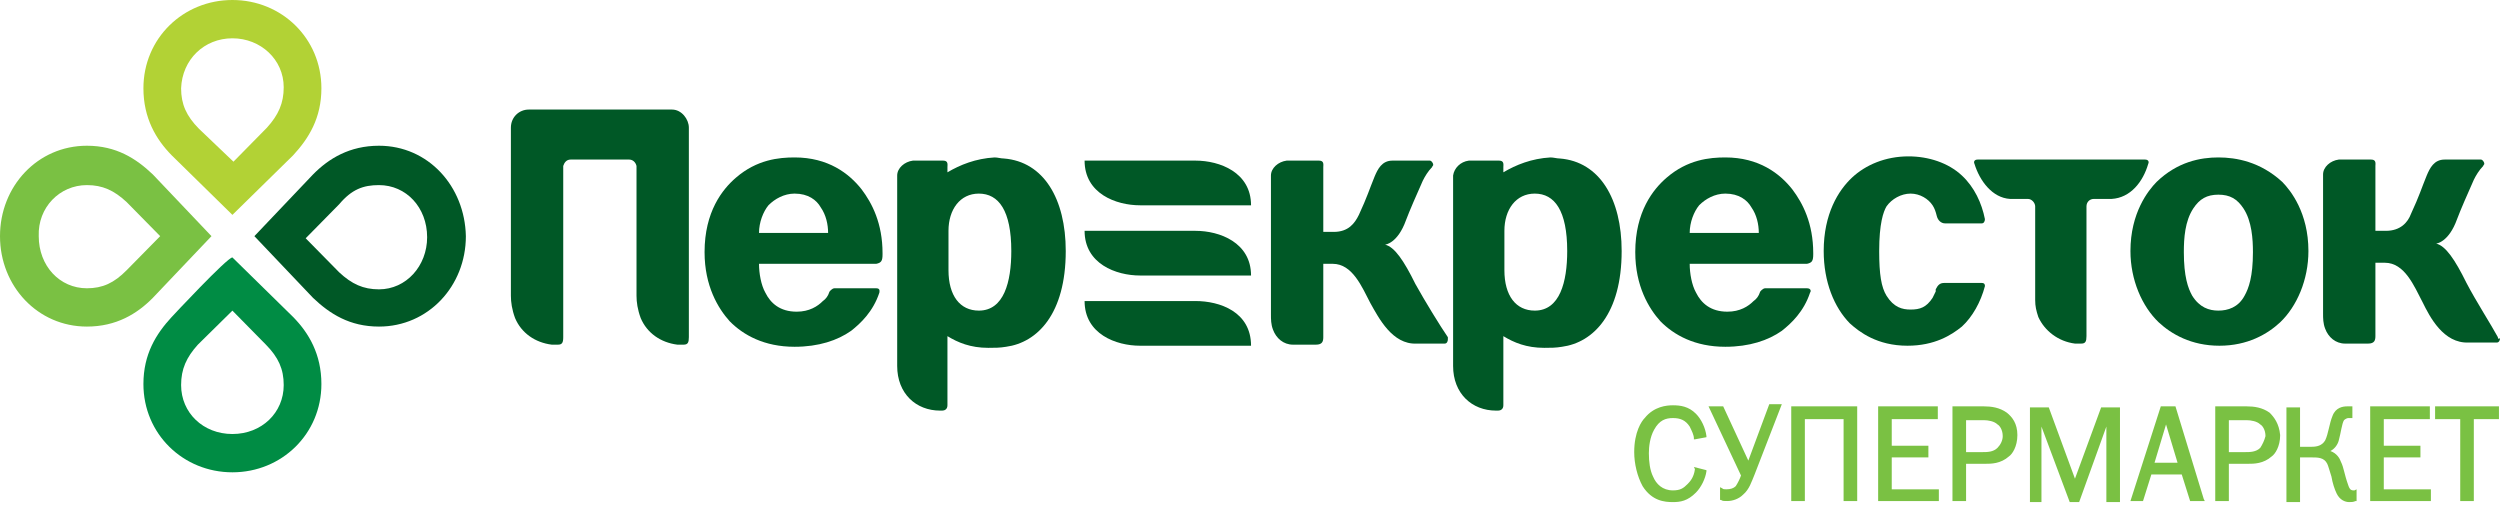 <?xml version="1.0" encoding="UTF-8"?> <svg xmlns="http://www.w3.org/2000/svg" width="225" height="46" viewBox="0 0 225 46" fill="none"> <path d="M7.82 16.659C9.234 16.659 10.27 17.137 11.401 18.19L14.416 21.254L11.401 24.317C10.27 25.466 9.234 25.945 7.82 25.945C5.371 25.945 3.486 23.935 3.486 21.254C3.392 18.669 5.371 16.659 7.82 16.659ZM7.82 13.116C3.392 13.116 0 16.754 0 21.254C0 25.754 3.392 29.392 7.82 29.392C10.459 29.392 12.343 28.243 13.756 26.807L19.033 21.254L13.756 15.701C12.249 14.265 10.459 13.116 7.82 13.116Z" fill="#7AC143"></path> <path d="M20.917 27.956L23.932 31.019C25.063 32.168 25.534 33.221 25.534 34.657C25.534 37.146 23.555 39.061 20.917 39.061C18.279 39.061 16.3 37.146 16.3 34.657C16.3 33.221 16.771 32.168 17.808 31.019L20.917 27.956ZM20.917 23.169C20.446 23.169 15.452 28.53 15.452 28.53C14.039 30.062 12.908 31.881 12.908 34.562C12.908 39.061 16.489 42.508 20.917 42.508C25.345 42.508 28.926 39.061 28.926 34.562C28.926 31.881 27.795 29.966 26.382 28.53L20.917 23.169Z" fill="#008C44"></path> <path d="M20.917 3.447C23.461 3.447 25.534 5.361 25.534 7.851C25.534 9.287 25.063 10.34 24.026 11.489L21.011 14.552L17.902 11.584C16.771 10.435 16.3 9.382 16.3 7.946C16.394 5.361 18.373 3.447 20.917 3.447ZM20.917 0C16.489 0 12.908 3.447 12.908 7.946C12.908 10.627 14.039 12.542 15.452 13.978L20.917 19.339L26.382 13.978C27.795 12.446 28.926 10.627 28.926 7.946C28.926 3.447 25.345 0 20.917 0Z" fill="#B2D235"></path> <path d="M152.544 42.22C152.45 42.986 152.073 43.369 151.884 43.561C151.507 43.944 151.225 44.135 150.565 44.135C149.623 44.135 149.058 43.561 148.775 42.891C148.492 42.316 148.398 41.55 148.398 40.784C148.398 40.21 148.492 39.348 148.869 38.678C149.34 37.816 149.906 37.625 150.565 37.625C151.225 37.625 151.696 37.816 152.073 38.391C152.261 38.774 152.45 39.157 152.45 39.444V39.54H152.544L153.58 39.348V39.252C153.486 38.487 153.109 37.721 152.638 37.242C151.979 36.572 151.225 36.476 150.565 36.476C150 36.476 148.869 36.572 148.021 37.625C147.739 37.912 147.079 38.87 147.079 40.689C147.079 41.742 147.362 42.891 147.833 43.752C148.681 45.093 149.812 45.188 150.565 45.188C151.225 45.188 151.884 45.093 152.638 44.327C153.109 43.848 153.486 43.082 153.58 42.412V42.316L152.45 42.029L152.544 42.22ZM157.349 41.455L155.088 36.572H153.769L156.69 42.795C156.595 43.082 156.407 43.465 156.219 43.752C156.03 43.944 155.747 44.039 155.371 44.039C155.182 44.039 155.088 44.039 154.994 43.944L154.805 43.848V44.997H154.899C154.994 45.093 155.182 45.093 155.465 45.093C155.936 45.093 156.501 44.901 156.878 44.518C157.443 44.039 157.632 43.369 157.915 42.699L160.364 36.38H159.234L157.349 41.455ZM161.212 45.093H162.437V37.721H165.923V45.093H167.148V36.572H161.212V45.093ZM170.257 41.167H173.555V40.114H170.257V37.721H174.403V36.572H169.033V45.093H174.497V44.039H170.257V41.167V41.167ZM180.622 37.146C179.962 36.668 179.208 36.572 178.549 36.572H175.722V45.093H176.947V41.742H178.549C178.549 41.742 178.549 41.742 178.643 41.742C179.209 41.742 180.056 41.742 180.81 41.072C181.093 40.88 181.564 40.21 181.564 39.157C181.564 38.104 181.093 37.529 180.622 37.146ZM179.774 40.306C179.397 40.689 178.832 40.689 178.455 40.689H176.947V37.816H178.549C178.926 37.816 179.491 37.912 179.774 38.199C179.962 38.295 180.245 38.678 180.245 39.252C180.245 39.636 180.056 40.018 179.774 40.306ZM186.746 43.082L184.391 36.668H182.695V45.188H183.731V38.391L186.275 45.188H187.123L189.573 38.391V45.188H190.798V36.668H189.102L186.746 43.082ZM195.791 36.572H194.472L191.74 45.093H192.871L193.624 42.699H196.357L197.111 45.093H198.43L198.335 44.901L195.791 36.572ZM193.907 41.646L194.943 38.199L195.98 41.646H193.907ZM204.271 37.146C203.612 36.668 202.858 36.572 202.198 36.572H199.372V45.093H200.597V41.742H202.198C202.198 41.742 202.198 41.742 202.293 41.742C202.858 41.742 203.706 41.742 204.46 41.072C204.742 40.88 205.214 40.21 205.214 39.157C205.119 38.104 204.648 37.529 204.271 37.146ZM203.423 40.306C203.046 40.689 202.481 40.689 202.104 40.689H200.597V37.816H202.198C202.575 37.816 203.141 37.912 203.423 38.199C203.612 38.295 203.894 38.678 203.894 39.252C203.8 39.636 203.612 40.018 203.423 40.306ZM211.809 44.135C211.526 44.135 211.432 43.944 211.338 43.657C210.961 42.603 210.961 42.125 210.678 41.55C210.584 41.263 210.301 40.784 209.736 40.593C210.113 40.401 210.396 40.018 210.49 39.636C210.678 38.965 210.773 38.104 210.961 37.816C211.055 37.721 211.244 37.625 211.338 37.625C211.338 37.625 211.432 37.625 211.621 37.625H211.715V36.572H211.621C211.526 36.572 211.338 36.572 211.244 36.572C210.867 36.572 210.207 36.668 209.925 37.434C209.642 38.104 209.548 39.061 209.265 39.636C208.982 40.114 208.511 40.21 208.04 40.21H207.004V36.668H205.779V45.188H207.004V41.167H208.04C208.605 41.167 209.171 41.167 209.453 41.742C209.548 41.933 209.642 42.316 209.83 42.891C209.925 43.465 210.113 44.039 210.301 44.422C210.584 44.997 211.055 45.188 211.432 45.188C211.621 45.188 211.809 45.188 211.997 45.093H212.092V44.039L211.903 44.135C211.903 44.135 211.809 44.135 211.809 44.135ZM214.541 41.167H217.839V40.114H214.541V37.721H218.687V36.572H213.317V45.093H218.781V44.039H214.541V41.167V41.167ZM219.158 36.572V37.721H221.42V45.093H222.644V37.721H224.906V36.572H219.158Z" fill="#7AC143"></path> <path d="M34.108 16.659C36.558 16.659 38.442 18.669 38.442 21.35C38.442 23.935 36.558 26.041 34.108 26.041C32.694 26.041 31.658 25.562 30.527 24.509L27.512 21.445L30.527 18.382C31.658 17.041 32.694 16.659 34.108 16.659ZM34.108 13.116C31.47 13.116 29.585 14.265 28.172 15.701L22.895 21.254L28.172 26.807C29.679 28.243 31.47 29.392 34.108 29.392C38.536 29.392 41.928 25.754 41.928 21.254C41.834 16.754 38.536 13.116 34.108 13.116Z" fill="#005826"></path> <path d="M90.358 14.265C90.075 14.265 89.792 14.169 89.51 14.169C87.814 14.265 86.4 14.839 85.27 15.509V15.031C85.27 14.839 85.364 14.456 84.893 14.456H82.16C81.407 14.552 80.747 15.127 80.747 15.797V18.669V32.934C80.747 35.423 82.443 36.955 84.61 36.955H84.799C84.987 36.955 85.27 36.859 85.27 36.476V30.253C86.212 30.828 87.343 31.306 88.944 31.306C89.51 31.306 89.981 31.306 90.546 31.21C93.373 30.828 95.917 28.243 95.917 22.594C95.917 17.903 93.938 14.552 90.358 14.265ZM88.096 27.955C86.4 27.955 85.364 26.615 85.364 24.317V20.775C85.364 18.86 86.4 17.424 88.096 17.424C89.886 17.424 91.017 18.956 91.017 22.594C91.017 25.37 90.358 27.955 88.096 27.955Z" fill="#005826"></path> <path d="M199.655 14.169C198.053 14.169 195.98 14.552 194.096 16.371C193.342 17.137 191.74 19.148 191.74 22.594C191.74 25.179 192.777 27.573 194.284 29.009C195.415 30.062 197.205 31.115 199.749 31.115C202.293 31.115 204.083 30.062 205.214 29.009C206.721 27.573 207.758 25.179 207.758 22.594C207.758 19.148 206.156 17.137 205.402 16.371C203.424 14.552 201.257 14.169 199.655 14.169ZM202.01 26.615C201.445 27.668 200.503 27.955 199.655 27.955C198.807 27.955 197.959 27.668 197.299 26.615C196.922 25.945 196.546 24.892 196.546 22.69C196.546 21.445 196.64 19.913 197.393 18.765C197.959 17.903 198.618 17.52 199.655 17.52C200.691 17.52 201.351 17.903 201.916 18.765C202.67 19.913 202.764 21.541 202.764 22.69C202.764 24.892 202.387 25.945 202.01 26.615Z" fill="#005826"></path> <path d="M171.953 17.424C172.801 17.424 173.555 17.903 173.932 18.477C174.12 18.765 174.214 19.052 174.309 19.435C174.403 19.818 174.686 20.105 175.062 20.105H178.36C178.549 20.105 178.643 19.913 178.643 19.722C178.36 18.286 177.701 16.85 176.57 15.797C175.345 14.648 173.555 14.073 171.765 14.073C169.692 14.073 167.902 14.839 166.677 15.988C165.452 17.137 164.133 19.243 164.133 22.594C164.133 25.371 165.075 27.668 166.488 29.104C167.336 29.87 168.938 31.115 171.671 31.115C174.12 31.115 175.628 30.157 176.57 29.392C177.512 28.53 178.266 27.19 178.643 25.753C178.643 25.658 178.643 25.466 178.36 25.466H174.968C174.591 25.466 174.403 25.658 174.214 26.041V26.137C174.214 26.137 174.214 26.137 174.214 26.232C174.12 26.424 174.026 26.615 173.932 26.807C173.366 27.668 172.801 27.86 171.953 27.86C171.199 27.86 170.446 27.668 169.786 26.615C169.315 25.849 169.127 24.7 169.127 22.594C169.127 20.105 169.503 19.052 169.786 18.573C170.257 17.903 171.105 17.424 171.953 17.424Z" fill="#005826"></path> <path d="M71.514 14.169C70.101 14.169 68.122 14.361 66.238 15.988C65.013 17.041 63.411 19.052 63.411 22.69C63.411 25.753 64.636 27.764 65.672 28.913C66.897 30.157 68.782 31.21 71.514 31.21C73.681 31.21 75.377 30.636 76.602 29.774C77.45 29.104 78.581 28.051 79.146 26.328C79.146 26.232 79.24 25.945 78.863 25.945H75.094C74.906 25.945 74.623 26.232 74.623 26.328C74.529 26.615 74.341 26.902 74.058 27.094C73.587 27.573 72.833 28.051 71.703 28.051C70.195 28.051 69.347 27.285 68.876 26.328C68.499 25.658 68.311 24.605 68.311 23.743H78.863C79.335 23.647 79.429 23.456 79.429 22.881V22.786C79.429 20.105 78.487 18.286 77.544 17.041C76.414 15.605 74.529 14.169 71.514 14.169ZM68.311 20.967C68.311 20.009 68.688 19.052 69.159 18.477C69.724 17.903 70.572 17.424 71.514 17.424C72.739 17.424 73.493 17.999 73.87 18.669C74.341 19.339 74.529 20.201 74.529 20.967H68.311V20.967Z" fill="#005826"></path> <path d="M127.387 25.562C126.351 23.456 125.503 22.211 124.655 22.02C124.655 22.02 125.786 21.924 126.539 19.818C126.822 19.052 127.576 17.328 128.047 16.275C128.235 15.892 128.518 15.414 128.895 15.031C128.895 14.935 128.989 14.935 128.989 14.839C128.989 14.648 128.801 14.456 128.706 14.456H125.314C124.372 14.456 123.995 15.222 123.713 15.892C123.242 17.041 123.053 17.711 122.299 19.339C121.922 20.105 121.357 20.871 120.038 20.871H119.096V15.031C119.096 14.839 119.19 14.456 118.719 14.456H115.798C115.044 14.552 114.385 15.127 114.385 15.797V28.338C114.385 28.721 114.385 29.2 114.573 29.679C114.856 30.445 115.515 31.019 116.363 31.019H118.436C119.002 31.019 119.096 30.732 119.096 30.349V23.743H119.944C121.734 23.743 122.582 25.849 123.336 27.285C124.09 28.625 125.314 31.019 127.481 30.923H130.025C130.214 30.923 130.308 30.732 130.308 30.54C130.308 30.445 130.308 30.445 130.308 30.349C129.649 29.391 128.235 27.094 127.387 25.562Z" fill="#005826"></path> <path d="M60.489 9.861H47.581C46.733 9.861 45.98 10.531 45.98 11.489V26.615C45.98 27.19 46.074 27.86 46.356 28.626C46.922 29.966 48.147 30.828 49.654 31.019H50.219C50.596 31.019 50.691 30.828 50.691 30.349V14.935C50.785 14.648 50.973 14.361 51.35 14.361H56.627C56.909 14.361 57.192 14.552 57.286 14.935C57.286 14.935 57.286 26.424 57.286 26.615C57.286 27.19 57.38 27.86 57.663 28.626C58.228 29.966 59.453 30.828 60.961 31.019H61.526C61.903 31.019 61.997 30.828 61.997 30.349V11.489C61.997 10.723 61.337 9.861 60.489 9.861Z" fill="#005826"></path> <path d="M193.342 14.743C193.436 14.552 193.342 14.361 193.059 14.361H177.984C177.701 14.361 177.607 14.552 177.701 14.743C178.172 16.275 179.303 17.807 180.905 17.903H182.507C182.884 17.903 183.166 18.286 183.166 18.573V26.998C183.166 27.572 183.26 27.955 183.449 28.53C184.014 29.774 185.239 30.732 186.747 30.923H187.312C187.689 30.923 187.783 30.732 187.783 30.253V18.573C187.783 18.19 188.066 17.903 188.443 17.903H190.044C191.74 17.807 192.871 16.371 193.342 14.743Z" fill="#005826"></path> <path d="M224.811 30.349C224.246 29.296 222.832 27.094 221.984 25.466C220.948 23.36 220.1 22.115 219.252 21.924C219.252 21.924 220.383 21.828 221.136 19.722C221.419 18.956 222.173 17.233 222.644 16.18C222.832 15.797 223.115 15.318 223.492 14.935C223.492 14.839 223.586 14.839 223.586 14.743C223.586 14.552 223.398 14.361 223.304 14.361H220.006C219.064 14.361 218.687 15.127 218.404 15.797C217.933 16.945 217.745 17.616 216.991 19.243C216.708 20.009 216.049 20.775 214.729 20.775H213.787V14.935C213.787 14.743 213.881 14.361 213.41 14.361H210.489C209.736 14.456 209.076 15.031 209.076 15.701V28.243C209.076 28.625 209.076 29.104 209.265 29.583C209.547 30.349 210.207 30.923 211.055 30.923H213.128C213.693 30.923 213.787 30.636 213.787 30.253V23.647H214.635C216.425 23.647 217.273 25.753 218.027 27.189C218.687 28.53 219.912 30.923 222.173 30.828H224.717C224.905 30.828 225 30.636 225 30.445C224.811 30.54 224.811 30.445 224.811 30.349Z" fill="#005826"></path> <path d="M140.39 14.265C140.107 14.265 139.825 14.169 139.542 14.169C137.846 14.265 136.433 14.839 135.302 15.509V15.031C135.302 14.839 135.396 14.456 134.925 14.456H132.193C131.439 14.552 130.874 15.127 130.779 15.797V18.669V32.934C130.779 35.423 132.475 36.955 134.642 36.955H134.831C135.019 36.955 135.302 36.859 135.302 36.476V30.253C136.244 30.828 137.375 31.306 138.977 31.306C139.542 31.306 140.013 31.306 140.578 31.21C143.405 30.828 145.949 28.243 145.949 22.594C145.949 17.903 143.97 14.552 140.39 14.265ZM138.129 27.955C136.433 27.955 135.396 26.615 135.396 24.317V20.775C135.396 18.86 136.433 17.424 138.129 17.424C139.919 17.424 141.049 18.956 141.049 22.594C141.049 25.37 140.39 27.955 138.129 27.955Z" fill="#005826"></path> <path d="M155.277 14.169C153.864 14.169 151.885 14.361 150 15.988C148.776 17.041 147.174 19.052 147.174 22.69C147.174 25.753 148.399 27.764 149.435 28.913C150.66 30.157 152.544 31.21 155.277 31.21C157.444 31.21 159.14 30.636 160.365 29.774C161.213 29.104 162.343 28.051 162.909 26.328C163.003 26.232 163.003 25.945 162.626 25.945H158.857C158.669 25.945 158.386 26.232 158.386 26.328C158.292 26.615 158.103 26.902 157.821 27.094C157.35 27.573 156.596 28.051 155.465 28.051C153.958 28.051 153.11 27.285 152.639 26.328C152.262 25.658 152.073 24.605 152.073 23.743H162.626C163.097 23.647 163.191 23.456 163.191 22.881V22.786C163.191 20.105 162.249 18.286 161.307 17.041C160.176 15.605 158.292 14.169 155.277 14.169ZM152.073 20.967C152.073 20.009 152.45 19.052 152.921 18.477C153.487 17.903 154.335 17.424 155.277 17.424C156.502 17.424 157.255 17.999 157.632 18.669C158.103 19.339 158.292 20.201 158.292 20.967H152.073V20.967Z" fill="#005826"></path> <path d="M107.601 14.456H100.063H97.613C97.613 17.424 100.44 18.477 102.607 18.477H109.391H112.594C112.594 15.509 109.768 14.456 107.601 14.456Z" fill="#005826"></path> <path d="M107.601 20.775H100.063H97.613C97.613 23.743 100.44 24.796 102.607 24.796H109.391H112.594C112.594 21.828 109.768 20.775 107.601 20.775Z" fill="#005826"></path> <path d="M107.601 27.094H100.063H97.613C97.613 30.062 100.44 31.115 102.607 31.115H109.391H112.594C112.594 28.051 109.768 27.094 107.601 27.094Z" fill="#005826"></path> </svg> 